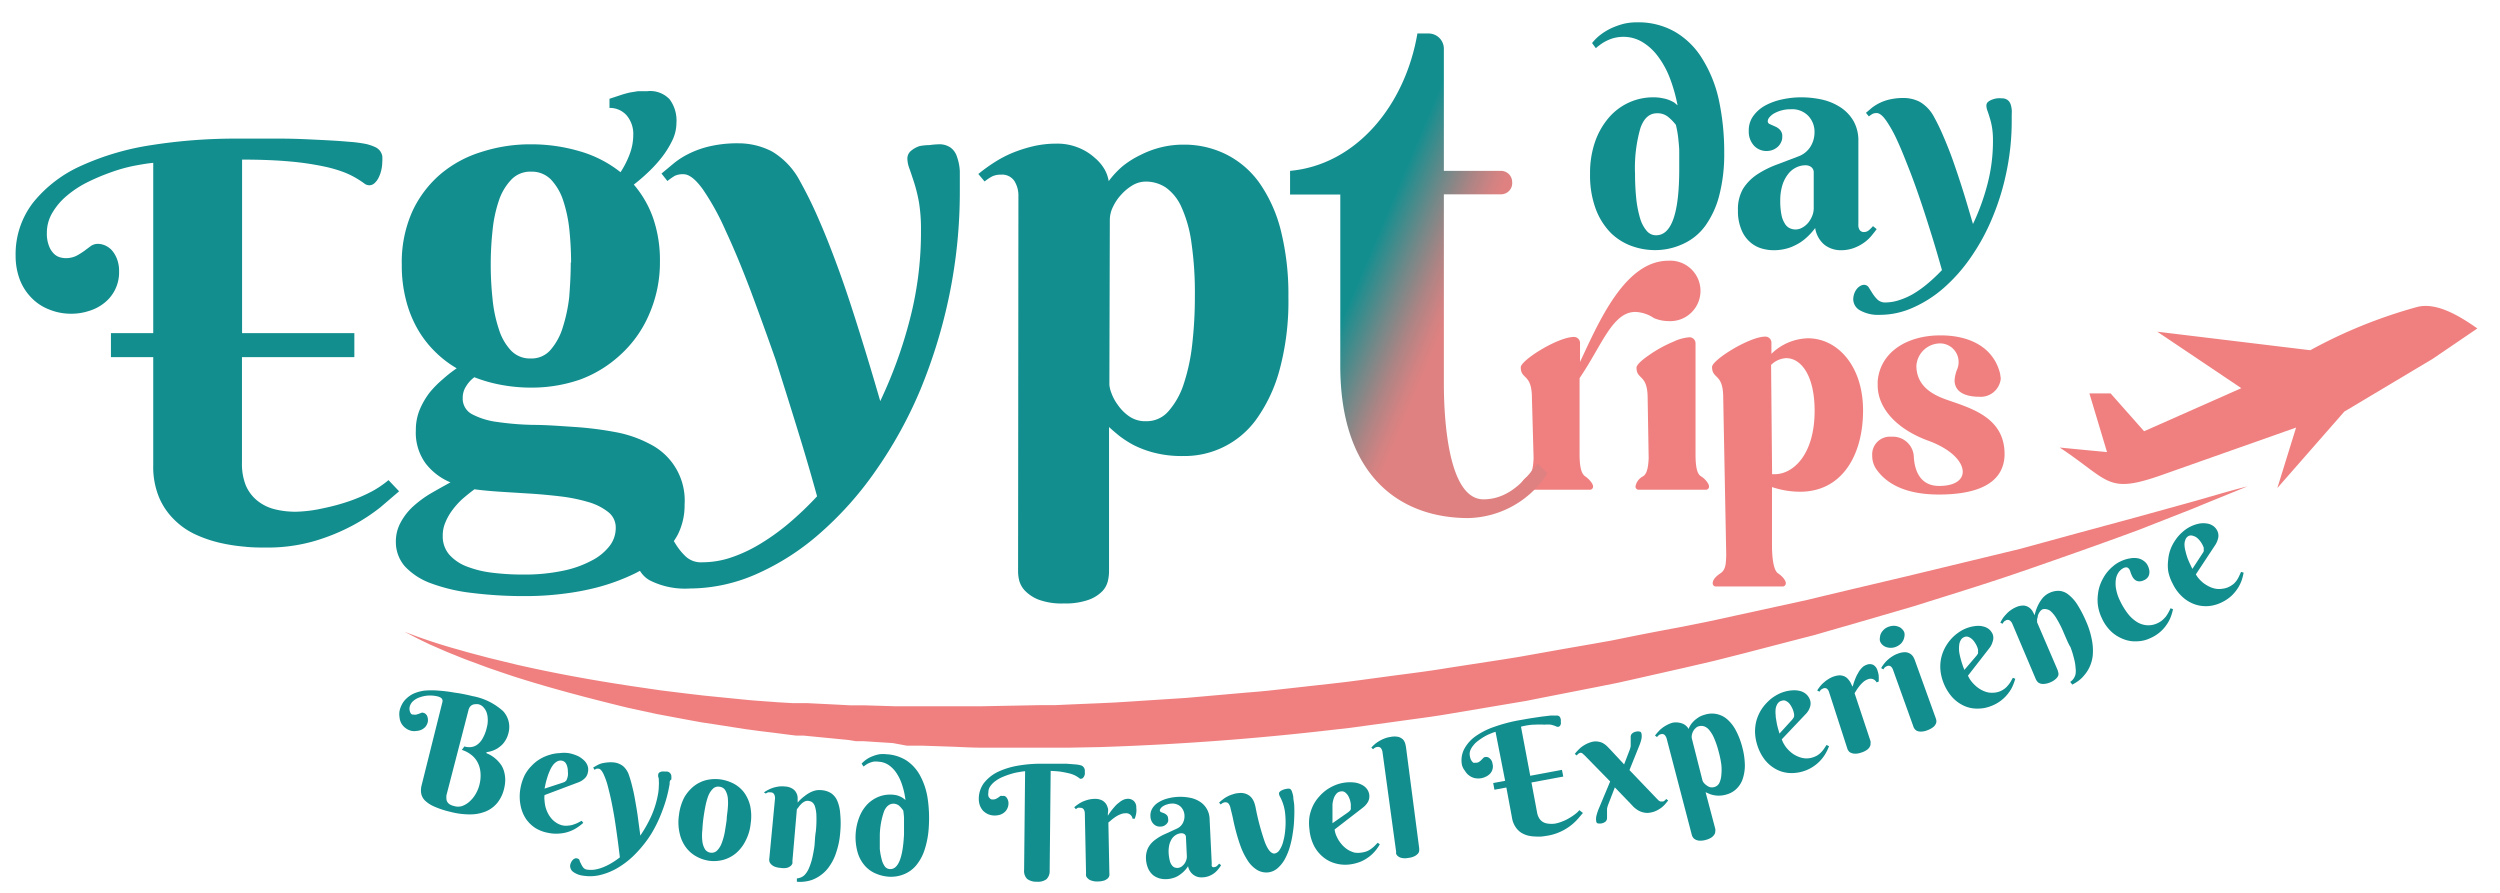 <svg id="Layer_1" data-name="Layer 1" xmlns="http://www.w3.org/2000/svg" xmlns:xlink="http://www.w3.org/1999/xlink" viewBox="0 0 224 80"><defs><style>.cls-1,.cls-3{fill:#f08080;}.cls-2{fill:#128e8f;}.cls-3{fill-rule:evenodd;}.cls-4{fill:url(#linear-gradient);}</style><linearGradient id="linear-gradient" x1="134.22" y1="27.07" x2="121.48" y2="21.7" gradientUnits="userSpaceOnUse"><stop offset="0.26" stop-color="#df8181"/><stop offset="0.33" stop-color="#d28282"/><stop offset="0.46" stop-color="#ae8484"/><stop offset="0.63" stop-color="#748888"/><stop offset="0.84" stop-color="#268d8e"/><stop offset="0.89" stop-color="#128e8f"/></linearGradient></defs><title>Artboard 1</title><path class="cls-1" d="M136.51,43.88a.28.28,0,0,1-.27-.3,1.28,1.28,0,0,1,.69-.91c.36-.24.45-.91.48-1.63l-.15-5.38c0-2.21-1-1.63-1-2.75,0-.63,3.32-2.72,4.77-2.72a.54.54,0,0,1,.54.54v1.7c1.67-3.54,4-9.07,7.92-9.07a2.71,2.71,0,1,1,0,5.41,3.37,3.37,0,0,1-1.3-.27,3.18,3.18,0,0,0-1.66-.55c-2.06,0-3,3-5,5.93v6.74c0,.84.06,1.75.49,2.05s.72.7.72.91a.28.28,0,0,1-.3.3Zm10.3,0a.28.28,0,0,1-.27-.3,1.28,1.28,0,0,1,.69-.91c.37-.24.46-.91.49-1.63l-.09-5.35c0-2.21-1-1.63-1-2.75,0-.24.45-.66,1.12-1.12a11.67,11.67,0,0,1,2.2-1.21,4,4,0,0,1,1.42-.39.54.54,0,0,1,.55.55l0,6v3.9c0,.84.06,1.75.48,2s.73.7.73.91a.28.28,0,0,1-.3.3Z"/><path class="cls-1" d="M153.76,52.55a.28.28,0,0,1-.3-.3c0-.24.18-.54.69-.88s.49-.93.52-1.66l-.27-14.08c0-2.21-1-1.63-1-2.75,0-.63,3.35-2.72,4.77-2.72a.54.54,0,0,1,.55.54v1A4.86,4.86,0,0,1,162,30.31c2.6,0,4.9,2.42,4.93,6.38v.09c0,4-1.88,7.28-5.65,7.28a7.94,7.94,0,0,1-2.51-.42l0,1.9,0,2.51,0,.79c0,.9.09,2.23.54,2.53s.7.67.7.88a.29.29,0,0,1-.31.3Zm8.83-15.74c0-3.26-1.27-4.72-2.54-4.72a2.05,2.05,0,0,0-1.36.61l.09,9.79H159C160.71,42.49,162.59,40.68,162.59,36.81Z"/><path class="cls-1" d="M168.09,42a2.12,2.12,0,0,1-.34-1.18,1.59,1.59,0,0,1,1.73-1.69,1.88,1.88,0,0,1,2,1.81c.06,1.09.48,2.6,2.27,2.6,1.42,0,2.11-.55,2.11-1.27,0-.88-1-2-3-2.75-2.81-1-4.62-2.87-4.62-5l0-.36c.21-2.57,2.57-4.11,5.62-4.11,2.9,0,4.83,1.27,5.35,3.44l.06.43a1.81,1.81,0,0,1-1.94,1.63c-.63,0-2.2-.12-2.2-1.48a3.12,3.12,0,0,1,.24-1,1.57,1.57,0,0,0,.12-.63,1.66,1.66,0,0,0-1.63-1.67,2.14,2.14,0,0,0-2.15,2c0,2,1.75,2.72,2.9,3.11,2.21.76,5,1.63,5,4.81v.09c-.09,2.78-2.9,3.53-5.89,3.53S169,43.34,168.09,42Z"/><path class="cls-2" d="M150.31,9.44A14.25,14.25,0,0,0,149.62,7a7.93,7.93,0,0,0-1.06-1.94,4.85,4.85,0,0,0-1.4-1.29,3.26,3.26,0,0,0-1.69-.47,3.52,3.52,0,0,0-.95.13,3.81,3.81,0,0,0-.73.31,3.45,3.45,0,0,0-.51.34,2.27,2.27,0,0,0-.29.24l-.34-.46a4.16,4.16,0,0,1,.76-.75,5.35,5.35,0,0,1,1-.6,6.73,6.73,0,0,1,1.12-.39A5.28,5.28,0,0,1,146.69,2a6.61,6.61,0,0,1,3.37.84,7,7,0,0,1,2.43,2.37A11.64,11.64,0,0,1,154,8.91a22.24,22.24,0,0,1,.49,4.81,14.67,14.67,0,0,1-.44,3.77,8.13,8.13,0,0,1-1.24,2.72,5,5,0,0,1-2,1.64,5.9,5.9,0,0,1-2.59.56,6.13,6.13,0,0,1-2-.36,5.18,5.18,0,0,1-1.87-1.16A6.12,6.12,0,0,1,143,18.78a8.6,8.6,0,0,1-.53-3.2,8.46,8.46,0,0,1,.46-2.91,6.64,6.64,0,0,1,1.24-2.15,5.22,5.22,0,0,1,4-1.8,3.77,3.77,0,0,1,.79.08,3,3,0,0,1,1.07.4Zm.15,5.71v-.58c0-.29,0-.62,0-1s-.05-.77-.09-1.2a9.6,9.6,0,0,0-.21-1.18,4.34,4.34,0,0,0-.7-.72,1.48,1.48,0,0,0-1-.32c-.67,0-1.17.44-1.48,1.33a12.9,12.9,0,0,0-.48,4.1,21.6,21.6,0,0,0,.11,2.23,9.75,9.75,0,0,0,.34,1.74,3.07,3.07,0,0,0,.59,1.13,1.08,1.08,0,0,0,.85.4Q150.46,21.08,150.46,15.15Z"/><path class="cls-2" d="M160.45,9.79a3,3,0,0,0-1.47.36,1.56,1.56,0,0,0-.43.35.58.58,0,0,0-.16.35.28.28,0,0,0,.21.28l.44.2a1.25,1.25,0,0,1,.45.31.8.8,0,0,1,.2.61,1,1,0,0,1-.11.5,1.21,1.21,0,0,1-.3.41,1.48,1.48,0,0,1-.44.27,1.55,1.55,0,0,1-.52.1,1.52,1.52,0,0,1-1.18-.5,1.86,1.86,0,0,1-.45-1.31,2.17,2.17,0,0,1,.42-1.35,3.26,3.26,0,0,1,1.08-.93,5.68,5.68,0,0,1,1.52-.54,8,8,0,0,1,1.68-.18,8.74,8.74,0,0,1,1.94.22,5.11,5.11,0,0,1,1.63.71,3.67,3.67,0,0,1,1.13,1.22,3.56,3.56,0,0,1,.42,1.79V20a2.35,2.35,0,0,0,0,.26.71.71,0,0,0,.07.26.4.4,0,0,0,.15.19.45.45,0,0,0,.3.08.65.65,0,0,0,.43-.17,3.05,3.05,0,0,0,.36-.36l.33.27c-.13.18-.29.38-.47.6a3.54,3.54,0,0,1-.66.61,3.92,3.92,0,0,1-.91.48,3.36,3.36,0,0,1-1.18.2,2.38,2.38,0,0,1-1.46-.49,2.41,2.41,0,0,1-.83-1.5,5.57,5.57,0,0,1-.86.93,4,4,0,0,1-.92.61,3.8,3.8,0,0,1-.94.34,4.33,4.33,0,0,1-1,.11,3.79,3.79,0,0,1-1.21-.2,2.7,2.7,0,0,1-1-.62A2.88,2.88,0,0,1,156,20.5a4.25,4.25,0,0,1-.28-1.65,3.67,3.67,0,0,1,.46-1.94,4.34,4.34,0,0,1,1.23-1.26,8.76,8.76,0,0,1,1.73-.88l2-.76a2.13,2.13,0,0,0,1.09-.89,2.41,2.41,0,0,0,.35-1.22,2.07,2.07,0,0,0-.57-1.53A2,2,0,0,0,160.45,9.79Zm2.06,5.68a.59.59,0,0,0-.21-.49.82.82,0,0,0-.53-.17,1.85,1.85,0,0,0-.86.21,2,2,0,0,0-.72.61,3.07,3.07,0,0,0-.5,1,4.74,4.74,0,0,0-.18,1.37,6.16,6.16,0,0,0,.11,1.25,2.19,2.19,0,0,0,.3.78,1,1,0,0,0,.43.41,1.2,1.2,0,0,0,.52.12,1.21,1.21,0,0,0,.64-.18,1.82,1.82,0,0,0,.52-.44,2.47,2.47,0,0,0,.35-.61,1.82,1.82,0,0,0,.13-.68Z"/><path class="cls-2" d="M180.25,10.76a22.19,22.19,0,0,1-.46,4.59,22.07,22.07,0,0,1-1.27,4.15,18.54,18.54,0,0,1-1.93,3.55,14.76,14.76,0,0,1-2.42,2.74,10.73,10.73,0,0,1-2.78,1.78,7.2,7.2,0,0,1-2.95.64,3.3,3.3,0,0,1-1.76-.39,1.15,1.15,0,0,1-.63-1,1.61,1.61,0,0,1,.08-.48,1.44,1.44,0,0,1,.21-.41,1.06,1.06,0,0,1,.31-.29.69.69,0,0,1,.39-.12.5.5,0,0,1,.41.25l.34.54a3.16,3.16,0,0,0,.44.54,1,1,0,0,0,.72.25,3.91,3.91,0,0,0,1.22-.21,6.21,6.21,0,0,0,1.28-.57,9.93,9.93,0,0,0,1.28-.92,15.66,15.66,0,0,0,1.27-1.2c-.25-.87-.52-1.83-.84-2.86s-.65-2.08-1-3.12-.71-2.06-1.08-3-.72-1.84-1.07-2.59a11.32,11.32,0,0,0-1-1.81c-.32-.46-.61-.69-.86-.69a.8.8,0,0,0-.38.08,3.13,3.13,0,0,0-.32.22l-.26-.32.54-.46a4,4,0,0,1,.68-.42,4,4,0,0,1,.91-.32,5.49,5.49,0,0,1,1.24-.13,3.14,3.14,0,0,1,1.48.36,3.39,3.39,0,0,1,1.24,1.32,18.46,18.46,0,0,1,.83,1.71c.29.67.59,1.41.88,2.23s.59,1.72.89,2.67.6,2,.9,3a20,20,0,0,0,1.3-3.58,15.25,15.25,0,0,0,.49-3.89,7.16,7.16,0,0,0-.09-1.22,6.38,6.38,0,0,0-.21-.86c-.07-.24-.14-.44-.2-.61a1.38,1.38,0,0,1-.09-.45.43.43,0,0,1,.15-.33,1.17,1.17,0,0,1,.38-.21,1.74,1.74,0,0,1,.45-.11,2,2,0,0,1,.38,0,.87.87,0,0,1,.54.15.84.84,0,0,1,.28.41,2.26,2.26,0,0,1,.1.64C180.25,10.17,180.25,10.45,180.25,10.76Z"/><path class="cls-2" d="M36,23.74A11.17,11.17,0,0,1,36.92,19a9.82,9.82,0,0,1,2.54-3.39,10.42,10.42,0,0,1,3.69-2,14.21,14.21,0,0,1,4.4-.68,15.3,15.3,0,0,1,4.38.62,10.56,10.56,0,0,1,3.67,1.88,8.22,8.22,0,0,0,.82-1.62,4.87,4.87,0,0,0,.32-1.7,2.57,2.57,0,0,0-.6-1.78,2,2,0,0,0-1.53-.66V8.85l1-.33c.3-.1.57-.17.82-.23l.74-.12c.25,0,.53,0,.83,0A2.39,2.39,0,0,1,60,8.9,3.18,3.18,0,0,1,60.61,11a3.65,3.65,0,0,1-.37,1.58,8.46,8.46,0,0,1-.93,1.5,12,12,0,0,1-1.23,1.35,16.83,16.83,0,0,1-1.29,1.11,9.37,9.37,0,0,1,1.73,3,11.56,11.56,0,0,1,.61,3.87,11.6,11.6,0,0,1-1,4.83,10.39,10.39,0,0,1-2.53,3.54A10.82,10.82,0,0,1,52,34a13.25,13.25,0,0,1-4.41.73,14.51,14.51,0,0,1-2.65-.24,13,13,0,0,1-2.44-.69,2.81,2.81,0,0,0-.73.8,1.86,1.86,0,0,0-.31,1.06,1.57,1.57,0,0,0,.85,1.46,6.64,6.64,0,0,0,2.26.69,26,26,0,0,0,3.18.26c1.19,0,2.4.1,3.65.18a30.59,30.59,0,0,1,3.65.45,10.72,10.72,0,0,1,3.19,1.09,5.66,5.66,0,0,1,3.1,5.42,5.84,5.84,0,0,1-.63,2.73A7.27,7.27,0,0,1,59,50a10.52,10.52,0,0,1-2.49,1.56,18.38,18.38,0,0,1-3,1.07,23.24,23.24,0,0,1-3.21.59,26.34,26.34,0,0,1-3.12.19,37.53,37.53,0,0,1-4.87-.28,15.6,15.6,0,0,1-3.68-.86,6,6,0,0,1-2.34-1.51,3.3,3.3,0,0,1-.82-2.23,3.51,3.51,0,0,1,.43-1.72A5.4,5.4,0,0,1,37,45.39a10,10,0,0,1,1.58-1.17c.59-.34,1.18-.67,1.78-1a5.46,5.46,0,0,1-2.21-1.68,4.67,4.67,0,0,1-.89-3,4.75,4.75,0,0,1,.34-1.82,6.94,6.94,0,0,1,.89-1.54A9,9,0,0,1,39.65,34a12.29,12.29,0,0,1,1.27-1,9.64,9.64,0,0,1-2-1.55,9.37,9.37,0,0,1-1.56-2.07,10.28,10.28,0,0,1-1-2.57A12.21,12.21,0,0,1,36,23.74ZM55.17,47.29a1.74,1.74,0,0,0-.66-1.4A5.15,5.15,0,0,0,52.77,45a15.13,15.13,0,0,0-2.44-.51c-.92-.11-1.84-.2-2.78-.26l-2.73-.17c-.89-.06-1.66-.13-2.31-.22q-.55.41-1.08.87a6.88,6.88,0,0,0-.9,1,4.93,4.93,0,0,0-.62,1.09A2.93,2.93,0,0,0,39.67,48a2.5,2.5,0,0,0,.58,1.69,4,4,0,0,0,1.58,1.07,9.31,9.31,0,0,0,2.31.56,22.32,22.32,0,0,0,2.77.16,16.59,16.59,0,0,0,3.48-.33,9.39,9.39,0,0,0,2.6-.91,4.75,4.75,0,0,0,1.62-1.31A2.61,2.61,0,0,0,55.17,47.29Zm-4-23.76a29.21,29.21,0,0,0-.16-3,12.36,12.36,0,0,0-.56-2.6,5,5,0,0,0-1.09-1.85,2.41,2.41,0,0,0-1.78-.7,2.34,2.34,0,0,0-1.78.73A5,5,0,0,0,44.69,18a12,12,0,0,0-.56,2.68,27.88,27.88,0,0,0-.16,3,28.35,28.35,0,0,0,.16,3.08,12.23,12.23,0,0,0,.56,2.71,4.93,4.93,0,0,0,1.08,1.92,2.34,2.34,0,0,0,1.78.73,2.25,2.25,0,0,0,1.78-.77,5.53,5.53,0,0,0,1.09-2A14.27,14.27,0,0,0,51,26.64C51.08,25.61,51.14,24.57,51.14,23.53Z"/><path class="cls-2" d="M86,17.05a45.87,45.87,0,0,1-.94,9.39,47.21,47.21,0,0,1-2.6,8.49,38.68,38.68,0,0,1-4,7.25,30.58,30.58,0,0,1-5,5.61,22.09,22.09,0,0,1-5.67,3.64,14.93,14.93,0,0,1-6,1.3A7,7,0,0,1,58.22,52,2.39,2.39,0,0,1,57,49.84a3,3,0,0,1,.16-1,3.37,3.37,0,0,1,.42-.85,2.24,2.24,0,0,1,.64-.59,1.52,1.52,0,0,1,.8-.23,1,1,0,0,1,.83.51c.22.33.46.7.71,1.1a5.49,5.49,0,0,0,.9,1.1,2,2,0,0,0,1.46.5A8,8,0,0,0,65.36,50,12.85,12.85,0,0,0,68,48.8a20,20,0,0,0,2.63-1.87,29.49,29.49,0,0,0,2.58-2.46q-.73-2.67-1.71-5.85t-2-6.38Q68.36,29,67.24,26c-.76-2-1.49-3.76-2.21-5.3A22.62,22.62,0,0,0,63,17c-.66-.93-1.25-1.39-1.76-1.39a1.71,1.71,0,0,0-.79.15,6.34,6.34,0,0,0-.65.46l-.53-.67,1.12-.93a7.09,7.09,0,0,1,1.38-.87,8.42,8.42,0,0,1,1.86-.65,10.91,10.91,0,0,1,2.54-.26,6.51,6.51,0,0,1,3,.73,6.73,6.73,0,0,1,2.53,2.7,37.23,37.23,0,0,1,1.71,3.5c.6,1.37,1.19,2.89,1.8,4.57s1.2,3.5,1.81,5.45,1.23,4,1.85,6.15a40.7,40.7,0,0,0,2.65-7.31,31.05,31.05,0,0,0,1-8,14.82,14.82,0,0,0-.18-2.5,13.78,13.78,0,0,0-.43-1.76c-.16-.49-.3-.91-.42-1.25a2.65,2.65,0,0,1-.19-.92.9.9,0,0,1,.32-.68,2.3,2.3,0,0,1,.77-.43A5,5,0,0,1,83.3,13a6.38,6.38,0,0,1,.78-.07,1.76,1.76,0,0,1,1.1.3,1.63,1.63,0,0,1,.57.83A4.51,4.51,0,0,1,86,15.33C86,15.84,86,16.42,86,17.05Z"/><path class="cls-2" d="M91.25,17.56a2.44,2.44,0,0,0-.36-1.34,1.32,1.32,0,0,0-1.21-.57,1.79,1.79,0,0,0-.77.15,4.34,4.34,0,0,0-.69.46l-.56-.67a14.28,14.28,0,0,1,1.37-1,10.53,10.53,0,0,1,1.63-.87,12.68,12.68,0,0,1,1.89-.61,9.12,9.12,0,0,1,2.12-.24,5,5,0,0,1,2,.38,4.85,4.85,0,0,1,1.42.89A3.9,3.9,0,0,1,99,15.23a3.23,3.23,0,0,1,.34,1,8,8,0,0,1,1.26-1.35,8.18,8.18,0,0,1,1.6-1,8.51,8.51,0,0,1,1.83-.68,8.24,8.24,0,0,1,2-.24,8.42,8.42,0,0,1,3.85.88,8.13,8.13,0,0,1,3,2.6,12.88,12.88,0,0,1,1.9,4.28,23.6,23.6,0,0,1,.66,5.89,23.43,23.43,0,0,1-.81,6.6,13.7,13.7,0,0,1-2.12,4.44A7.93,7.93,0,0,1,106,40.86a9.81,9.81,0,0,1-2.56-.29,8.89,8.89,0,0,1-1.9-.71,9,9,0,0,1-1.33-.87c-.35-.29-.63-.53-.84-.73v13a4,4,0,0,1-.11.82,2,2,0,0,1-.52.92,3.27,3.27,0,0,1-1.22.75,6.29,6.29,0,0,1-2.22.32,6,6,0,0,1-2.21-.33,3.45,3.45,0,0,1-1.24-.8,2.12,2.12,0,0,1-.53-.93,3.52,3.52,0,0,1-.1-.75ZM99.4,34.47a2.75,2.75,0,0,0,.18.74,4.19,4.19,0,0,0,.59,1.09,4,4,0,0,0,1,1,2.51,2.51,0,0,0,1.52.44,2.57,2.57,0,0,0,2-.89,6.9,6.9,0,0,0,1.36-2.41,17.3,17.3,0,0,0,.77-3.56,37,37,0,0,0,.24-4.34,31.17,31.17,0,0,0-.31-4.81,11.41,11.41,0,0,0-.89-3.17,4.3,4.3,0,0,0-1.39-1.75,3.22,3.22,0,0,0-1.82-.54,2.36,2.36,0,0,0-1.17.33,4.38,4.38,0,0,0-1,.82,4.29,4.29,0,0,0-.75,1.1,2.65,2.65,0,0,0-.29,1.17Z"/><path class="cls-3" d="M207,31.38a44.35,44.35,0,0,1,9.63-3.89c1.67-.39,3.63.73,5.34,1.94l-4,2.72-7.92,4.73-6,6.85,1.68-5.42L193.7,42.56c-4.95,1.74-4.62.54-9.15-2.46l4.24.41-1.58-5.26,1.9,0,3,3.39,8.71-3.86-7.53-5.06Z"/><path class="cls-1" d="M36.23,56.6a49.56,49.56,0,0,0,5,1.65c.84.25,1.69.46,2.54.69l2.55.62c3.41.78,6.86,1.4,10.31,1.92l2.6.38,2.6.32,1.3.15,1.3.13,2.61.26c.87.08,1.74.13,2.61.2L71,63l.66,0,.32,0,.33,0,2.61.13,1.31.07.65,0,.66,0,2.61.08,1.31,0,.65,0h.66c1.74,0,3.49,0,5.23,0l5.24-.1c.43,0,.87,0,1.3,0l1.31-.06,2.62-.11,1.3-.06,1.31-.08,2.61-.17,2.62-.17,2.6-.23,2.61-.23c.87-.07,1.74-.14,2.61-.24l5.21-.58,1.3-.15,1.3-.17,2.59-.35c1.73-.23,3.47-.44,5.19-.73l5.19-.8,1.29-.21,1.29-.23,2.58-.46,2.59-.45,1.29-.23c.43-.07.86-.16,1.29-.25,1.71-.35,3.43-.68,5.15-1l2.57-.51,2.57-.56,5.13-1.12,1.28-.28,1.28-.31,2.56-.61,5.12-1.21L181,49.18l5.08-1.39,5.09-1.38L196.28,45c1.7-.47,3.39-1,5.09-1.42-1.63.67-3.26,1.32-4.9,2l-4.92,1.93c-3.3,1.22-6.63,2.39-10,3.56s-6.71,2.19-10.08,3.25l-5.08,1.48-2.54.73-1.27.37-1.29.33-5.12,1.33-2.57.65-2.58.6-5.17,1.17c-.43.09-.86.2-1.3.28l-1.3.26-2.6.51-2.6.51-1.3.26-1.31.22-5.23.88c-1.74.31-3.5.52-5.25.77l-2.63.36-1.32.18-1.32.15q-10.55,1.24-21.18,1.58l-2.66.05-1.33,0c-.44,0-.88,0-1.32,0l-5.32,0c-.89,0-1.77-.06-2.66-.09l-2.65-.09-.67,0-.66,0L80,66.58l-2.65-.17-.66,0L76,66.3l-1.33-.13L72,65.91l-.33,0-.33,0-.66-.08-1.32-.17-1.32-.16-1.32-.18-2.62-.41-1.32-.2-1.3-.24-2.62-.49-2.59-.56C52.83,62.58,49.4,61.69,46,60.6l-1.25-.42c-.42-.15-.84-.28-1.26-.44l-1.24-.46c-.42-.15-.83-.31-1.24-.48s-.82-.32-1.22-.5l-1.22-.53C37.8,57.41,37,57,36.23,56.6Z"/><path class="cls-2" d="M1.4,22.94A7.55,7.55,0,0,1,3,18.11a11.61,11.61,0,0,1,4.28-3.26A23.82,23.82,0,0,1,13.58,13a48.5,48.5,0,0,1,7.74-.58c1.31,0,2.59,0,3.83,0s2.38.06,3.41.11,1.91.1,2.66.17a12.09,12.09,0,0,1,1.62.21,4.63,4.63,0,0,1,.78.27,1.18,1.18,0,0,1,.43.34,1.15,1.15,0,0,1,.2.45,3.42,3.42,0,0,1,0,.59,3.2,3.2,0,0,1-.08.65,2.77,2.77,0,0,1-.22.65,1.61,1.61,0,0,1-.36.52.69.69,0,0,1-.53.22.72.72,0,0,1-.43-.17c-.15-.11-.37-.26-.65-.43a7.58,7.58,0,0,0-1.14-.56A12.12,12.12,0,0,0,29,14.91a25.8,25.8,0,0,0-3-.44c-1.19-.11-2.63-.17-4.31-.17V29.85H31.75V32H21.68v9.48a5.16,5.16,0,0,0,.34,2,3.52,3.52,0,0,0,1,1.35,4,4,0,0,0,1.52.78,7.57,7.57,0,0,0,2,.24A12.27,12.27,0,0,0,29,45.53a18.19,18.19,0,0,0,2.34-.64,14.45,14.45,0,0,0,2-.87,9,9,0,0,0,1.47-1l.95,1L34.1,45.44a16.66,16.66,0,0,1-2.48,1.63,18.15,18.15,0,0,1-3.42,1.4,15.13,15.13,0,0,1-4.43.59c-.55,0-1.18,0-1.88-.08a15.47,15.47,0,0,1-2.17-.34,11.21,11.21,0,0,1-2.2-.75,6.55,6.55,0,0,1-1.91-1.33,6.09,6.09,0,0,1-1.36-2,7.16,7.16,0,0,1-.52-2.88V32H9.94V29.85h3.79V14.59c-.52.05-1.12.15-1.79.28a14.3,14.3,0,0,0-2.06.59,18.62,18.62,0,0,0-2.07.88A9.08,9.08,0,0,0,6,17.53a5.81,5.81,0,0,0-1.3,1.52,3.47,3.47,0,0,0-.5,1.8,3,3,0,0,0,.21,1.24,1.89,1.89,0,0,0,.47.69,1.28,1.28,0,0,0,.55.29,2.13,2.13,0,0,0,.4.06,2.21,2.21,0,0,0,1-.2,6.67,6.67,0,0,0,.71-.44l.59-.44a1.1,1.1,0,0,1,.64-.2,1.61,1.61,0,0,1,.62.13,1.86,1.86,0,0,1,.61.42,2.59,2.59,0,0,1,.47.77,3,3,0,0,1,.2,1.15A3.48,3.48,0,0,1,9.3,27.18a4.06,4.06,0,0,1-1.36.69,5,5,0,0,1-1.52.24,5.2,5.2,0,0,1-2.09-.41,4.4,4.4,0,0,1-1.59-1.1,4.73,4.73,0,0,1-1-1.64A6,6,0,0,1,1.4,22.94Z"/><path class="cls-4" d="M120.09,32.79V17.43h-4.5V15.31C121.53,14.76,125.9,9.44,127,3h1a1.37,1.37,0,0,1,1.37,1.36V15.31h5.12a1,1,0,0,1,1,1,1,1,0,0,1-1,1.1h-5.12V34.36c0,2.66.27,10.38,3.55,10.38,2.66,0,4.16-2.39,4.85-3.21l.88.89a8.64,8.64,0,0,1-7.16,4C125.21,46.38,120.09,42.42,120.09,32.79Z"/><path class="cls-2" d="M42.33,62.37a5.58,5.58,0,0,1,2.74,1.34,2.08,2.08,0,0,1,.48,2,2.26,2.26,0,0,1-.2.52,2.67,2.67,0,0,1-.28.41,2.15,2.15,0,0,1-.32.29,2,2,0,0,1-.33.21,2.35,2.35,0,0,1-.83.25l0,.1a2.83,2.83,0,0,1,1,.67,3,3,0,0,1,.34.42,2.2,2.2,0,0,1,.24.56,3,3,0,0,1,.1.7,3.36,3.36,0,0,1-.11.85,3.14,3.14,0,0,1-.58,1.22,2.64,2.64,0,0,1-1,.77,3.66,3.66,0,0,1-1.42.29,6.8,6.8,0,0,1-1.81-.23,8,8,0,0,1-1.48-.49,2.71,2.71,0,0,1-.83-.56,1.22,1.22,0,0,1-.31-.65,1.87,1.87,0,0,1,.06-.73l1.85-7.41c.06-.25-.08-.41-.42-.5a2.87,2.87,0,0,0-.78-.08,2.7,2.7,0,0,0-.77.14,1.68,1.68,0,0,0-.62.33,1,1,0,0,0-.34.53.77.77,0,0,0,0,.36.69.69,0,0,0,.09.23.28.28,0,0,0,.13.11l.1,0a.62.62,0,0,0,.3,0l.22-.07.2-.08a.25.25,0,0,1,.19,0,.44.44,0,0,1,.17.08.56.56,0,0,1,.14.16.75.75,0,0,1,.08.24,1,1,0,0,1,0,.34,1.07,1.07,0,0,1-.22.44,1.14,1.14,0,0,1-.36.26,1.18,1.18,0,0,1-.42.1,1.27,1.27,0,0,1-.44,0,1.38,1.38,0,0,1-.56-.26,1.34,1.34,0,0,1-.37-.42,1.31,1.31,0,0,1-.16-.53,1.65,1.65,0,0,1,0-.58,2.23,2.23,0,0,1,.45-.94,2.55,2.55,0,0,1,.78-.6,3.67,3.67,0,0,1,1-.28,7.46,7.46,0,0,1,1.27,0,13,13,0,0,1,1.43.18C41.28,62.13,41.8,62.24,42.33,62.37ZM40,71.26a1.57,1.57,0,0,0,0,.3.5.5,0,0,0,.07.27.64.64,0,0,0,.21.23,1.27,1.27,0,0,0,.4.16,1.22,1.22,0,0,0,.73,0,2,2,0,0,0,.68-.42,2.7,2.7,0,0,0,.53-.66,3.07,3.07,0,0,0,.33-.8,3.23,3.23,0,0,0,.1-1.13,2.41,2.41,0,0,0-.26-.91,2.1,2.1,0,0,0-.58-.68,2.62,2.62,0,0,0-.83-.43l.23-.31a1.44,1.44,0,0,0,.58.06,1.16,1.16,0,0,0,.56-.21,1.72,1.72,0,0,0,.49-.56,3.51,3.51,0,0,0,.38-1,2.32,2.32,0,0,0,.08-.77,1.85,1.85,0,0,0-.12-.62,1.48,1.48,0,0,0-.3-.45.88.88,0,0,0-.42-.23,1,1,0,0,0-.29,0,.51.51,0,0,0-.25.06.56.56,0,0,0-.21.17.86.86,0,0,0-.14.32Z"/><path class="cls-2" d="M48.79,71.24a1.85,1.85,0,0,0,0,.48,3.78,3.78,0,0,0,.08.56,3.19,3.19,0,0,0,.21.56,2.41,2.41,0,0,0,.33.5,2,2,0,0,0,.47.4,1.67,1.67,0,0,0,.6.23,1.48,1.48,0,0,0,.46,0,1.42,1.42,0,0,0,.41-.08,3.12,3.12,0,0,0,.39-.15l.38-.2.14.19a4.89,4.89,0,0,1-.5.39,3.18,3.18,0,0,1-.69.36,3.25,3.25,0,0,1-.88.2,3.42,3.42,0,0,1-1.09-.06A3.3,3.3,0,0,1,48,74.21a3,3,0,0,1-.88-.85,3.27,3.27,0,0,1-.48-1.21,4.13,4.13,0,0,1,0-1.56A4.54,4.54,0,0,1,47,69.48a3.39,3.39,0,0,1,.62-.85A3.45,3.45,0,0,1,48.4,68a3.79,3.79,0,0,1,.86-.37,3.38,3.38,0,0,1,.88-.15,3,3,0,0,1,.81,0,3.56,3.56,0,0,1,.87.28,2.34,2.34,0,0,1,.56.42,1.2,1.2,0,0,1,.29.51,1.06,1.06,0,0,1,0,.53.94.94,0,0,1-.3.54,1.61,1.61,0,0,1-.58.35Zm1.65-1.12.17-.07.12-.11a.54.54,0,0,0,.08-.17,1.2,1.2,0,0,0,.07-.26,1.48,1.48,0,0,0,0-.38,1.42,1.42,0,0,0-.05-.42,1,1,0,0,0-.16-.36.53.53,0,0,0-.31-.19.64.64,0,0,0-.45.07,1.19,1.19,0,0,0-.36.32,2.32,2.32,0,0,0-.28.49,4.58,4.58,0,0,0-.22.58c-.06.2-.12.39-.16.57s-.07.34-.1.47Z"/><path class="cls-2" d="M60,70.24a12.17,12.17,0,0,1-.65,2.39,12,12,0,0,1-1,2.09,10.56,10.56,0,0,1-1.34,1.71,7.63,7.63,0,0,1-1.53,1.25,5.72,5.72,0,0,1-1.62.7,3.88,3.88,0,0,1-1.62.08,1.88,1.88,0,0,1-.91-.36.66.66,0,0,1-.24-.6,1.06,1.06,0,0,1,.09-.25,1,1,0,0,1,.14-.2.59.59,0,0,1,.19-.13.34.34,0,0,1,.22,0,.27.27,0,0,1,.2.16c0,.1.08.21.13.32a1.5,1.5,0,0,0,.19.32.52.52,0,0,0,.36.2,2.43,2.43,0,0,0,.66,0,3.47,3.47,0,0,0,.73-.2,4.81,4.81,0,0,0,.76-.37,7.17,7.17,0,0,0,.78-.53c-.06-.48-.12-1-.2-1.59s-.16-1.16-.25-1.74-.2-1.16-.31-1.7-.23-1-.35-1.47a6.55,6.55,0,0,0-.37-1c-.14-.27-.27-.42-.4-.44a.46.46,0,0,0-.21,0l-.19.09-.11-.2.33-.19a2,2,0,0,1,.39-.17,3.35,3.35,0,0,1,.51-.09,2.79,2.79,0,0,1,.68,0,1.67,1.67,0,0,1,.75.31,1.8,1.8,0,0,1,.54.81,9.88,9.88,0,0,1,.29,1c.1.38.19.8.27,1.27s.17.95.24,1.49.15,1.09.22,1.67a11.36,11.36,0,0,0,1-1.78,8.57,8.57,0,0,0,.6-2,4.24,4.24,0,0,0,.06-.66,3.06,3.06,0,0,0,0-.47c0-.14,0-.25-.05-.34a.72.72,0,0,1,0-.25.23.23,0,0,1,.11-.16.53.53,0,0,1,.22-.08,1,1,0,0,1,.25,0h.2a.43.43,0,0,1,.27.13.46.46,0,0,1,.12.24,2,2,0,0,1,0,.35C60,69.92,60,70.07,60,70.24Z"/><path class="cls-2" d="M60.84,73a4.56,4.56,0,0,1,.47-1.55,3.59,3.59,0,0,1,.85-1,3,3,0,0,1,1.11-.55,3.5,3.5,0,0,1,1.25-.07,3.67,3.67,0,0,1,1.19.37,2.83,2.83,0,0,1,.94.78,3.33,3.33,0,0,1,.56,1.2,4.46,4.46,0,0,1,.05,1.61,4.26,4.26,0,0,1-.47,1.57,3.5,3.5,0,0,1-.85,1.09,3.1,3.1,0,0,1-1.12.59,3.28,3.28,0,0,1-1.25.09,3.35,3.35,0,0,1-1.19-.4,2.9,2.9,0,0,1-.93-.82,3.3,3.3,0,0,1-.55-1.23A4.36,4.36,0,0,1,60.84,73Zm4.27.49c0-.37.08-.73.1-1.08a4.66,4.66,0,0,0,0-.93,1.7,1.7,0,0,0-.23-.68.69.69,0,0,0-.52-.31.67.67,0,0,0-.58.18,1.81,1.81,0,0,0-.41.62,6,6,0,0,0-.26.92c-.07.35-.13.71-.18,1.07s-.08.74-.1,1.09a4.39,4.39,0,0,0,0,1,1.8,1.8,0,0,0,.23.71.7.7,0,0,0,.51.32.68.68,0,0,0,.58-.19,1.81,1.81,0,0,0,.41-.65,5.62,5.62,0,0,0,.28-1C65,74.19,65.06,73.83,65.11,73.46Z"/><path class="cls-2" d="M73.1,74.49a10.54,10.54,0,0,0,.05-1.41,3,3,0,0,0-.13-.82.8.8,0,0,0-.26-.39.76.76,0,0,0-.32-.11.59.59,0,0,0-.37.07,1.06,1.06,0,0,0-.29.22,1.69,1.69,0,0,0-.22.26l-.16.2L71,77.15a1,1,0,0,1,0,.21.51.51,0,0,1-.16.23.83.83,0,0,1-.34.17,1.52,1.52,0,0,1-.58,0,1.59,1.59,0,0,1-.58-.14.93.93,0,0,1-.3-.24.46.46,0,0,1-.11-.25.52.52,0,0,1,0-.21l.51-5.36a.72.72,0,0,0-.06-.36A.35.35,0,0,0,69,71a.44.44,0,0,0-.2,0l-.19.1L68.45,71a2.73,2.73,0,0,1,.38-.23,3,3,0,0,1,.45-.19,3.82,3.82,0,0,1,.51-.11,2.61,2.61,0,0,1,.56,0,1.37,1.37,0,0,1,.69.22.94.94,0,0,1,.33.39,1,1,0,0,1,.1.45c0,.15,0,.28,0,.38a3.68,3.68,0,0,1,.65-.6,2,2,0,0,1,.32-.22,2,2,0,0,1,.36-.18,1.91,1.91,0,0,1,.41-.11,2,2,0,0,1,.42,0,1.89,1.89,0,0,1,.82.26,1.57,1.57,0,0,1,.56.67,3.42,3.42,0,0,1,.27,1.16,8.63,8.63,0,0,1,0,1.74,7.13,7.13,0,0,1-.35,1.73,4.47,4.47,0,0,1-.59,1.22,3.14,3.14,0,0,1-.74.79,3.37,3.37,0,0,1-.79.45A3.18,3.18,0,0,1,72,79a2.5,2.5,0,0,1-.6,0l0-.29a1.56,1.56,0,0,0,.4-.11,1,1,0,0,0,.36-.28,2,2,0,0,0,.3-.48,6.43,6.43,0,0,0,.27-.76c.08-.31.15-.67.22-1.09S73,75.05,73.1,74.49Z"/><path class="cls-2" d="M81.13,71.68a6.7,6.7,0,0,0-.29-1.32,4.24,4.24,0,0,0-.5-1.07,2.65,2.65,0,0,0-.71-.74,1.79,1.79,0,0,0-.9-.3,1.62,1.62,0,0,0-.5,0,2.79,2.79,0,0,0-.41.14,1.72,1.72,0,0,0-.28.17l-.17.12-.17-.26a2.8,2.8,0,0,1,.44-.38,2.51,2.51,0,0,1,.54-.28,3.17,3.17,0,0,1,.62-.18,2.67,2.67,0,0,1,.63,0,3.71,3.71,0,0,1,1.79.56,3.79,3.79,0,0,1,1.22,1.35,6.2,6.2,0,0,1,.67,2,12.08,12.08,0,0,1,.11,2.6,8,8,0,0,1-.36,2,4.23,4.23,0,0,1-.75,1.42,2.75,2.75,0,0,1-1.11.82,3.06,3.06,0,0,1-1.4.22,3.55,3.55,0,0,1-1.08-.26,2.7,2.7,0,0,1-1-.69,3.14,3.14,0,0,1-.66-1.17,5,5,0,0,1,.16-3.28,3.45,3.45,0,0,1,.73-1.12,3,3,0,0,1,1-.65,2.82,2.82,0,0,1,1.61-.12,2,2,0,0,1,.32.12,1.57,1.57,0,0,1,.23.13ZM81,74.75l0-.31c0-.15,0-.33,0-.53s0-.42,0-.65a6,6,0,0,0-.07-.64,2.8,2.8,0,0,0-.35-.41.81.81,0,0,0-.52-.2q-.54,0-.84.66a6.92,6.92,0,0,0-.39,2.18c0,.44,0,.84,0,1.21A5.7,5.7,0,0,0,79,77a1.76,1.76,0,0,0,.28.63.6.6,0,0,0,.44.24C80.47,77.92,80.9,76.88,81,74.75Z"/><path class="cls-2" d="M92.9,79a1.33,1.33,0,0,1-.87-.25,1,1,0,0,1-.27-.79l.09-8.86a5.2,5.2,0,0,0-.55.08,4.68,4.68,0,0,0-.7.16,7.09,7.09,0,0,0-.73.26,3.12,3.12,0,0,0-.65.36,1.87,1.87,0,0,0-.47.46.91.91,0,0,0-.19.57,1,1,0,0,0,0,.35.54.54,0,0,0,.14.2.29.29,0,0,0,.16.09l.11,0a.62.62,0,0,0,.29-.06l.2-.12.17-.13a.41.41,0,0,1,.19,0,.45.45,0,0,1,.18,0,.38.38,0,0,1,.17.12.67.67,0,0,1,.13.22.81.81,0,0,1,.06.33,1,1,0,0,1-.12.48.93.93,0,0,1-.28.34,1.11,1.11,0,0,1-.39.2,1.72,1.72,0,0,1-.44.06,1.46,1.46,0,0,1-.6-.12,1.52,1.52,0,0,1-.46-.32,1.64,1.64,0,0,1-.28-.48,1.81,1.81,0,0,1-.09-.58,2.36,2.36,0,0,1,.46-1.41,3.57,3.57,0,0,1,1.25-1,7,7,0,0,1,1.82-.56,12.23,12.23,0,0,1,2.23-.17l1.1,0,1,0,.77.06a2.5,2.5,0,0,1,.46.07.61.61,0,0,1,.23.1.79.79,0,0,1,.12.15.64.64,0,0,1,.06.18c0,.06,0,.13,0,.19a.67.67,0,0,1,0,.18.6.6,0,0,1-.06.19.42.42,0,0,1-.11.15.18.18,0,0,1-.15.07.21.21,0,0,1-.12,0,.55.55,0,0,0-.16-.12,2,2,0,0,0-.28-.17,2.37,2.37,0,0,0-.46-.17c-.2-.05-.43-.1-.72-.15s-.62-.07-1-.09L94.05,78a1,1,0,0,1-.29.78A1.26,1.26,0,0,1,92.9,79Z"/><path class="cls-2" d="M99.27,73.08a5.27,5.27,0,0,1,.55-.74,3.45,3.45,0,0,1,.26-.28l.3-.24a2,2,0,0,1,.32-.18,1.28,1.28,0,0,1,.34-.07.76.76,0,0,1,.56.21.77.77,0,0,1,.21.59,1.75,1.75,0,0,1,0,.46,2.47,2.47,0,0,1-.14.53h-.19a.58.58,0,0,0-.65-.49,1.07,1.07,0,0,0-.43.09,2.14,2.14,0,0,0-.4.2,3.52,3.52,0,0,0-.37.27l-.32.27.09,4.53a.94.94,0,0,1,0,.22.57.57,0,0,1-.13.24,1,1,0,0,1-.32.2,2,2,0,0,1-.58.09,1.52,1.52,0,0,1-.58-.08.74.74,0,0,1-.33-.2.45.45,0,0,1-.15-.24.88.88,0,0,1,0-.2l-.11-5.39a.68.68,0,0,0-.1-.35.35.35,0,0,0-.32-.14.39.39,0,0,0-.2,0,.94.94,0,0,0-.18.12l-.15-.17a3.55,3.55,0,0,1,.35-.27,2.86,2.86,0,0,1,.42-.24,3.67,3.67,0,0,1,.5-.17,2.43,2.43,0,0,1,.55-.07,1.4,1.4,0,0,1,.52.07.92.92,0,0,1,.35.2,1,1,0,0,1,.22.28,2.19,2.19,0,0,1,.12.33,1.12,1.12,0,0,1,0,.31C99.26,72.93,99.26,73,99.27,73.08Z"/><path class="cls-2" d="M105,72a1.5,1.5,0,0,0-.44.08,1.34,1.34,0,0,0-.34.15.72.72,0,0,0-.22.2.37.37,0,0,0-.08.2.19.19,0,0,0,.12.14l.24.09a.82.82,0,0,1,.25.16.43.43,0,0,1,.13.32.59.59,0,0,1,0,.27.57.57,0,0,1-.15.23.79.79,0,0,1-.23.16.67.67,0,0,1-.28.06.78.78,0,0,1-.64-.23,1,1,0,0,1-.28-.69,1.21,1.21,0,0,1,.19-.74,1.68,1.68,0,0,1,.56-.53,3,3,0,0,1,.8-.33,4.42,4.42,0,0,1,1.94-.07,2.49,2.49,0,0,1,.89.33,1.88,1.88,0,0,1,.92,1.58l.19,3.94s0,.08,0,.14a.28.28,0,0,0,0,.13.22.22,0,0,0,.09.1.25.25,0,0,0,.16,0,.38.38,0,0,0,.23-.11,1.12,1.12,0,0,0,.18-.2l.18.14c-.06.1-.14.21-.23.33a2.23,2.23,0,0,1-.34.35,2,2,0,0,1-.48.28,1.72,1.72,0,0,1-.63.13,1.18,1.18,0,0,1-.79-.22,1.25,1.25,0,0,1-.49-.78,2.53,2.53,0,0,1-.43.52,3,3,0,0,1-.48.36,1.94,1.94,0,0,1-.5.2,2.09,2.09,0,0,1-.51.08,2,2,0,0,1-.65-.07,1.69,1.69,0,0,1-.58-.3,1.76,1.76,0,0,1-.42-.57,2.43,2.43,0,0,1-.2-.88,2,2,0,0,1,.2-1,2.14,2.14,0,0,1,.63-.71,4.33,4.33,0,0,1,.9-.52l1-.46a1.11,1.11,0,0,0,.57-.51,1.33,1.33,0,0,0,.15-.66,1.16,1.16,0,0,0-.34-.81A1.09,1.09,0,0,0,105,72Zm1.26,3a.32.32,0,0,0-.13-.26.45.45,0,0,0-.29-.08,1,1,0,0,0-.46.14,1.18,1.18,0,0,0-.37.34,1.86,1.86,0,0,0-.24.55,2.81,2.81,0,0,0-.06.74,3.54,3.54,0,0,0,.1.67,1,1,0,0,0,.18.41.59.59,0,0,0,.24.21.92.92,0,0,0,.28.05.8.8,0,0,0,.34-.11,1.33,1.33,0,0,0,.27-.26,1.2,1.2,0,0,0,.17-.34.9.9,0,0,0,.05-.36Z"/><path class="cls-2" d="M110.26,72.44a1,1,0,0,0-.17-.42.34.34,0,0,0-.33-.13.39.39,0,0,0-.2.06.68.68,0,0,0-.18.13l-.15-.16a2.46,2.46,0,0,1,.34-.29,2.11,2.11,0,0,1,.4-.26,2.39,2.39,0,0,1,.49-.2,1.92,1.92,0,0,1,.55-.11,1.3,1.3,0,0,1,.68.09,1.12,1.12,0,0,1,.44.32,1.48,1.48,0,0,1,.25.44,2.82,2.82,0,0,1,.12.43,21.65,21.65,0,0,0,.84,3.14c.28.71.56,1,.85,1a.68.68,0,0,0,.45-.31,2.38,2.38,0,0,0,.33-.75,5.45,5.45,0,0,0,.19-1.1,7.16,7.16,0,0,0,0-1.31,4.21,4.21,0,0,0-.13-.77,4.38,4.38,0,0,0-.18-.52c-.06-.14-.12-.26-.17-.35a.72.72,0,0,1-.08-.25.21.21,0,0,1,.07-.18.53.53,0,0,1,.19-.13,1.33,1.33,0,0,1,.42-.13.62.62,0,0,1,.3,0,.37.37,0,0,1,.16.2,2.5,2.5,0,0,1,.14.53c0,.22.06.45.08.7a11.4,11.4,0,0,1,0,1.19,9.67,9.67,0,0,1-.12,1.3,8.8,8.8,0,0,1-.27,1.28,5.46,5.46,0,0,1-.46,1.12,3,3,0,0,1-.66.81,1.54,1.54,0,0,1-.87.36,1.6,1.6,0,0,1-1-.26,2.66,2.66,0,0,1-.79-.81,6.29,6.29,0,0,1-.59-1.16c-.16-.43-.3-.87-.42-1.31s-.22-.86-.3-1.26S110.32,72.7,110.26,72.44Z"/><path class="cls-2" d="M119.58,74.32a2.4,2.4,0,0,0,.12.48,3.89,3.89,0,0,0,.25.5,3.32,3.32,0,0,0,.37.47,2.52,2.52,0,0,0,.47.38,2.56,2.56,0,0,0,.56.24,2,2,0,0,0,.65,0,2.12,2.12,0,0,0,.45-.11,1.65,1.65,0,0,0,.37-.2,2.6,2.6,0,0,0,.32-.26l.3-.31.19.14a4,4,0,0,1-.35.52,3.57,3.57,0,0,1-.55.55,3.67,3.67,0,0,1-.78.47,4,4,0,0,1-1.06.27,3.25,3.25,0,0,1-1.2-.09,2.86,2.86,0,0,1-1.09-.54,3.24,3.24,0,0,1-.84-1,4,4,0,0,1-.43-1.49,4.2,4.2,0,0,1,0-1.18,3.92,3.92,0,0,1,.33-1,3.54,3.54,0,0,1,.56-.81,3.71,3.71,0,0,1,.7-.62,4,4,0,0,1,.79-.41,3.52,3.52,0,0,1,.79-.2,3.41,3.41,0,0,1,.91,0,2,2,0,0,1,.67.23,1.25,1.25,0,0,1,.43.39,1.12,1.12,0,0,1,.18.5,1.07,1.07,0,0,1-.12.61,1.8,1.8,0,0,1-.45.51Zm1.24-1.56.14-.13a.27.27,0,0,0,.07-.13.78.78,0,0,0,0-.19,1.42,1.42,0,0,0,0-.27,2.16,2.16,0,0,0-.08-.38,1.84,1.84,0,0,0-.17-.38,1.07,1.07,0,0,0-.27-.29.45.45,0,0,0-.34-.08.59.59,0,0,0-.41.19,1.27,1.27,0,0,0-.25.42,2.31,2.31,0,0,0-.12.56c0,.2,0,.41,0,.62s0,.4,0,.59,0,.34,0,.47Z"/><path class="cls-2" d="M127.16,76a1.77,1.77,0,0,1,0,.22.42.42,0,0,1-.11.26.94.94,0,0,1-.3.23,1.55,1.55,0,0,1-.58.16,1.37,1.37,0,0,1-.58,0,.72.72,0,0,1-.34-.16.54.54,0,0,1-.16-.22l0-.2-1.22-8.92a.79.79,0,0,0-.14-.34.36.36,0,0,0-.34-.1.43.43,0,0,0-.2.07.61.61,0,0,0-.16.13l-.16-.14a3,3,0,0,1,.31-.31,2.37,2.37,0,0,1,.4-.28,2.93,2.93,0,0,1,.47-.23,2.38,2.38,0,0,1,.54-.14,1.65,1.65,0,0,1,.72,0,1,1,0,0,1,.41.24,1,1,0,0,1,.19.36,3,3,0,0,1,.07.34Z"/><path class="cls-2" d="M131,68.58a2.19,2.19,0,0,1,.18-1.44,3.31,3.31,0,0,1,1-1.15,6.53,6.53,0,0,1,1.69-.86,14.13,14.13,0,0,1,2.16-.58l1.09-.19,1-.15.76-.09a2.83,2.83,0,0,1,.47,0,.75.75,0,0,1,.23,0,.37.37,0,0,1,.14.07.32.32,0,0,1,.08.12.69.69,0,0,1,.05.17,1,1,0,0,1,0,.18.64.64,0,0,1,0,.2.51.51,0,0,1-.07.17.34.34,0,0,1-.14.09l-.13,0-.21-.09a3.19,3.19,0,0,0-.35-.1,2.94,2.94,0,0,0-.57,0,6.87,6.87,0,0,0-.87,0q-.51,0-1.23.18l.83,4.4,2.84-.53.12.6-2.85.53.5,2.68a1.49,1.49,0,0,0,.2.54,1.07,1.07,0,0,0,.34.33,1.23,1.23,0,0,0,.47.14,2.36,2.36,0,0,0,.58,0,3.31,3.31,0,0,0,.68-.2,3.69,3.69,0,0,0,.63-.31,4.28,4.28,0,0,0,.52-.35,2.11,2.11,0,0,0,.37-.35l.32.25-.39.46a4.69,4.69,0,0,1-2.73,1.57l-.54.08a4.37,4.37,0,0,1-.63,0,3,3,0,0,1-.66-.09,2.23,2.23,0,0,1-.61-.27,1.84,1.84,0,0,1-.49-.51,2.05,2.05,0,0,1-.3-.78l-.51-2.74-1.07.2-.11-.6,1.07-.2L134,65.57a3.81,3.81,0,0,0-.49.18A3.49,3.49,0,0,0,133,66a5.07,5.07,0,0,0-.54.36,2.06,2.06,0,0,0-.45.43,1.59,1.59,0,0,0-.29.5,1,1,0,0,0,0,.54.78.78,0,0,0,.13.33.59.59,0,0,0,.17.18.37.37,0,0,0,.17,0h.11a.48.48,0,0,0,.27-.11.93.93,0,0,0,.18-.16l.15-.15a.26.26,0,0,1,.17-.09.54.54,0,0,1,.18,0,.41.41,0,0,1,.19.09.83.83,0,0,1,.18.19.86.86,0,0,1,.11.32.9.9,0,0,1,0,.49.92.92,0,0,1-.21.39,1.18,1.18,0,0,1-.35.26,1.56,1.56,0,0,1-.41.15,1.61,1.61,0,0,1-.62,0,1.35,1.35,0,0,1-.5-.23,1.32,1.32,0,0,1-.37-.41A1.5,1.5,0,0,1,131,68.58Z"/><path class="cls-2" d="M145.52,68.49l.5-1.3a1.89,1.89,0,0,0,.09-.34c0-.11,0-.22,0-.32s0-.2,0-.29,0-.16,0-.23a.41.41,0,0,1,.13-.29.71.71,0,0,1,.38-.17.57.57,0,0,1,.29,0,.19.19,0,0,1,.16.15,1.2,1.2,0,0,1,0,.52,4,4,0,0,1-.23.69L146,69l2.44,2.55.17.17.14.09.13,0a.26.26,0,0,0,.12,0,.27.27,0,0,0,.14-.07,1.06,1.06,0,0,0,.15-.15l.18.13-.27.33a2.46,2.46,0,0,1-.33.31,2.75,2.75,0,0,1-.42.26,1.9,1.9,0,0,1-.54.18,1.36,1.36,0,0,1-.63,0,1.67,1.67,0,0,1-.5-.19,2.59,2.59,0,0,1-.41-.31l-.31-.33-1.37-1.42-.61,1.58a2.46,2.46,0,0,0-.09.34c0,.11,0,.22,0,.32s0,.21,0,.29,0,.17,0,.23a.42.42,0,0,1-.13.3.79.79,0,0,1-.38.17,1,1,0,0,1-.29,0,.19.19,0,0,1-.16-.15,1.19,1.19,0,0,1,0-.49,4.35,4.35,0,0,1,.24-.73l1-2.39L142,67.7l-.21-.19a.26.26,0,0,0-.23-.05.6.6,0,0,0-.28.23l-.18-.14a4.28,4.28,0,0,1,.29-.33,2.5,2.5,0,0,1,.34-.31,3.07,3.07,0,0,1,.43-.26,2.76,2.76,0,0,1,.53-.19,1.35,1.35,0,0,1,.56,0,1.16,1.16,0,0,1,.43.16,1.84,1.84,0,0,1,.34.27l.29.3Z"/><path class="cls-2" d="M149.33,66.17a.77.77,0,0,0-.18-.32.35.35,0,0,0-.35-.06.44.44,0,0,0-.18.09,1.17,1.17,0,0,0-.15.16l-.18-.13a2.79,2.79,0,0,1,.28-.34,2.2,2.2,0,0,1,.35-.33,2.75,2.75,0,0,1,.44-.28,2.36,2.36,0,0,1,.52-.21,1.54,1.54,0,0,1,.55,0,1.29,1.29,0,0,1,.42.13,1,1,0,0,1,.29.22.61.61,0,0,1,.15.22,2.55,2.55,0,0,1,.23-.43,2.37,2.37,0,0,1,.34-.37,3.19,3.19,0,0,1,.42-.3,2.62,2.62,0,0,1,.49-.19,2.08,2.08,0,0,1,2,.43,3.43,3.43,0,0,1,.77,1,6.64,6.64,0,0,1,.56,1.46,6.44,6.44,0,0,1,.24,1.73,3.83,3.83,0,0,1-.24,1.27,2.21,2.21,0,0,1-.6.84,2.09,2.09,0,0,1-.82.43,2.42,2.42,0,0,1-.67.1,2.15,2.15,0,0,1-.53-.06,1.78,1.78,0,0,1-.39-.13l-.27-.12.87,3.29a.66.66,0,0,1,0,.21.54.54,0,0,1-.07.27,1,1,0,0,1-.26.28,1.74,1.74,0,0,1-.54.23,1.63,1.63,0,0,1-.59.06.85.85,0,0,1-.36-.12.54.54,0,0,1-.2-.2.67.67,0,0,1-.08-.18Zm3.21,3.75a.73.73,0,0,0,.09.18,1,1,0,0,0,.23.23,1.13,1.13,0,0,0,.32.19.75.75,0,0,0,.42,0,.71.71,0,0,0,.45-.36,2,2,0,0,0,.18-.71,4.55,4.55,0,0,0,0-.95,8.27,8.27,0,0,0-.23-1.12,7.62,7.62,0,0,0-.4-1.2,2.85,2.85,0,0,0-.44-.75,1.05,1.05,0,0,0-.47-.35.85.85,0,0,0-.5,0,.56.56,0,0,0-.27.17.9.9,0,0,0-.21.27,1.06,1.06,0,0,0-.12.34.81.81,0,0,0,0,.31Z"/><path class="cls-2" d="M159.65,66.24a1.89,1.89,0,0,0,.2.44,2.36,2.36,0,0,0,.33.45,2.86,2.86,0,0,0,.45.4,2.43,2.43,0,0,0,.53.28,2,2,0,0,0,.6.14,1.79,1.79,0,0,0,.64-.08,2,2,0,0,0,.42-.18,1.81,1.81,0,0,0,.33-.26,2.69,2.69,0,0,0,.27-.32l.24-.36.22.11a4.51,4.51,0,0,1-.26.57,3.52,3.52,0,0,1-3.32,1.83,2.87,2.87,0,0,1-1.17-.34,3.25,3.25,0,0,1-1-.84,4.21,4.21,0,0,1-.7-1.39,4.17,4.17,0,0,1-.18-1.17,3.9,3.9,0,0,1,.14-1,4,4,0,0,1,.4-.9,3.85,3.85,0,0,1,.59-.73,3.33,3.33,0,0,1,.7-.55,3.27,3.27,0,0,1,.74-.34,3.13,3.13,0,0,1,.9-.15,2,2,0,0,1,.69.1,1.33,1.33,0,0,1,.49.31,1.3,1.3,0,0,1,.28.46,1,1,0,0,1,0,.62,1.62,1.62,0,0,1-.34.59Zm.93-1.76.11-.15a.39.39,0,0,0,.06-.15,1.42,1.42,0,0,0,0-.19,1.85,1.85,0,0,0-.06-.26,1.73,1.73,0,0,0-.15-.36,1.63,1.63,0,0,0-.23-.35,1,1,0,0,0-.32-.23.47.47,0,0,0-.35,0,.59.59,0,0,0-.37.26,1.16,1.16,0,0,0-.17.46,2.62,2.62,0,0,0,0,.57c0,.21.05.41.08.61s.08.4.13.58.1.34.13.46Z"/><path class="cls-2" d="M166,61.53a5.56,5.56,0,0,1,.3-.87,2.21,2.21,0,0,1,.18-.34,1.85,1.85,0,0,1,.21-.33,2.06,2.06,0,0,1,.25-.26,1.1,1.1,0,0,1,.3-.16.73.73,0,0,1,.6,0,.84.84,0,0,1,.38.5,2.46,2.46,0,0,1,.11.45,4.22,4.22,0,0,1,0,.55l-.19.07a.58.58,0,0,0-.3-.28.63.63,0,0,0-.47,0,1.41,1.41,0,0,0-.38.21,3.22,3.22,0,0,0-.32.32c-.1.12-.19.24-.28.37l-.22.35,1.43,4.3a.81.81,0,0,1,0,.21.46.46,0,0,1-.06.27.75.75,0,0,1-.24.28,1.63,1.63,0,0,1-.53.26,1.53,1.53,0,0,1-.58.1.91.91,0,0,1-.37-.09.44.44,0,0,1-.21-.19.5.5,0,0,1-.09-.18L163.88,62a.59.59,0,0,0-.2-.3.35.35,0,0,0-.35,0,.54.54,0,0,0-.18.11.84.84,0,0,0-.13.17l-.2-.12a4.06,4.06,0,0,1,.26-.36,2.24,2.24,0,0,1,.34-.35,2.29,2.29,0,0,1,.42-.31,2,2,0,0,1,.51-.24,1.72,1.72,0,0,1,.51-.09,1.24,1.24,0,0,1,.4.09,1,1,0,0,1,.29.21,1.78,1.78,0,0,1,.21.27,1.46,1.46,0,0,1,.14.28Z"/><path class="cls-2" d="M168.45,57.45a.81.81,0,0,1,0-.38.89.89,0,0,1,.12-.38,1.58,1.58,0,0,1,.27-.32,1.29,1.29,0,0,1,.4-.22,1.41,1.41,0,0,1,.44-.08,1.11,1.11,0,0,1,.41.08.72.72,0,0,1,.33.21.75.75,0,0,1,.21.32.83.83,0,0,1,0,.38,1,1,0,0,1-.13.37,1,1,0,0,1-.27.32,1.47,1.47,0,0,1-.39.22,1.27,1.27,0,0,1-.86,0,1,1,0,0,1-.33-.21A.89.89,0,0,1,168.45,57.45Zm5,6.92a1,1,0,0,1,.05.22.49.49,0,0,1-.06.28.79.79,0,0,1-.24.29,2,2,0,0,1-.53.28,1.53,1.53,0,0,1-.57.11.78.78,0,0,1-.37-.08.61.61,0,0,1-.2-.19.5.5,0,0,1-.09-.18L169.61,60a.68.68,0,0,0-.21-.3.33.33,0,0,0-.35,0,.4.4,0,0,0-.17.1.83.83,0,0,0-.13.18l-.2-.12a3.45,3.45,0,0,1,.25-.37,2.6,2.6,0,0,1,.32-.35,2.73,2.73,0,0,1,.42-.32,2.13,2.13,0,0,1,.5-.25,1.71,1.71,0,0,1,.7-.13.92.92,0,0,1,.45.16.88.88,0,0,1,.27.31,2.16,2.16,0,0,1,.14.33Z"/><path class="cls-2" d="M176.33,60.54a2.62,2.62,0,0,0,.24.42,2.93,2.93,0,0,0,.37.42,2.58,2.58,0,0,0,1,.61,1.71,1.71,0,0,0,.6.08,1.85,1.85,0,0,0,.64-.12,1.89,1.89,0,0,0,.4-.22,1.72,1.72,0,0,0,.31-.29,2.85,2.85,0,0,0,.25-.33l.21-.38.22.09a6.22,6.22,0,0,1-.21.59,2.91,2.91,0,0,1-.39.67,3.45,3.45,0,0,1-1.59,1.19,3.17,3.17,0,0,1-1.18.22,2.8,2.8,0,0,1-1.2-.24,3.26,3.26,0,0,1-1.06-.76,4.29,4.29,0,0,1-.81-1.33,4.24,4.24,0,0,1-.27-1.15,3.63,3.63,0,0,1,.06-1,3.67,3.67,0,0,1,.33-.93,4.16,4.16,0,0,1,.52-.77,3.73,3.73,0,0,1,.66-.6,3.37,3.37,0,0,1,.71-.4,3.33,3.33,0,0,1,.88-.22,1.81,1.81,0,0,1,.71.05,1.23,1.23,0,0,1,.51.26,1.22,1.22,0,0,1,.31.44.94.94,0,0,1,0,.62,1.65,1.65,0,0,1-.3.61Zm.8-1.83.1-.16a.42.42,0,0,0,0-.15.68.68,0,0,0,0-.19,1.23,1.23,0,0,0-.08-.26,1.89,1.89,0,0,0-.18-.34,1.64,1.64,0,0,0-.26-.33,1.15,1.15,0,0,0-.33-.21.5.5,0,0,0-.36,0,.65.65,0,0,0-.34.29,1.17,1.17,0,0,0-.14.47,2.87,2.87,0,0,0,0,.57,5.8,5.8,0,0,0,.13.6c.05.2.11.39.17.57s.12.33.17.45Z"/><path class="cls-2" d="M184.92,56.72a9.12,9.12,0,0,0-.63-1.26,2.8,2.8,0,0,0-.51-.66.76.76,0,0,0-.41-.21.65.65,0,0,0-.34,0,.62.62,0,0,0-.28.25,1.26,1.26,0,0,0-.16.33c0,.12-.05.23-.07.33a1.18,1.18,0,0,1,0,.25l1.84,4.28a2.18,2.18,0,0,1,.06.22.47.47,0,0,1,0,.28.79.79,0,0,1-.22.3,1.6,1.6,0,0,1-.5.31,1.67,1.67,0,0,1-.57.14.74.74,0,0,1-.38-.06.48.48,0,0,1-.22-.17.94.94,0,0,1-.11-.17l-2.12-5a.68.68,0,0,0-.23-.29.33.33,0,0,0-.35,0,.43.43,0,0,0-.17.12.93.93,0,0,0-.12.18l-.2-.1a3.84,3.84,0,0,1,.22-.39,2.64,2.64,0,0,1,.31-.37,2.21,2.21,0,0,1,.39-.35,2.6,2.6,0,0,1,.49-.28,1.56,1.56,0,0,1,.71-.14,1,1,0,0,1,.48.19,1.07,1.07,0,0,1,.3.34,3.54,3.54,0,0,1,.17.34,4.14,4.14,0,0,1,.28-.84,3.79,3.79,0,0,1,.18-.34,3.88,3.88,0,0,1,.23-.33,1.64,1.64,0,0,1,.3-.29,1.57,1.57,0,0,1,.37-.22,1.86,1.86,0,0,1,.84-.17,1.48,1.48,0,0,1,.81.32,3.5,3.5,0,0,1,.8.88,10.83,10.83,0,0,1,.81,1.55,7.45,7.45,0,0,1,.52,1.69,4.89,4.89,0,0,1,.07,1.35,3.23,3.23,0,0,1-.27,1,3.08,3.08,0,0,1-.49.77,2.77,2.77,0,0,1-.56.53,3.87,3.87,0,0,1-.51.31l-.19-.24a1.12,1.12,0,0,0,.48-.7,2,2,0,0,0,0-.57,3.79,3.79,0,0,0-.13-.79,8.34,8.34,0,0,0-.33-1.07C185.33,57.7,185.15,57.24,184.92,56.72Z"/><path class="cls-2" d="M192.07,52a.87.87,0,0,1-.36.09.68.68,0,0,1-.29-.06.62.62,0,0,1-.22-.17.78.78,0,0,1-.16-.24,2.33,2.33,0,0,1-.14-.33,1,1,0,0,0-.12-.29.39.39,0,0,0-.2-.16.53.53,0,0,0-.32.06,1.2,1.2,0,0,0-.41.35,1.48,1.48,0,0,0-.26.61,2.65,2.65,0,0,0,0,.85,3.91,3.91,0,0,0,.35,1.09,6.25,6.25,0,0,0,.69,1.15,3.18,3.18,0,0,0,.81.76,2,2,0,0,0,.89.31,1.88,1.88,0,0,0,1-.19,1.8,1.8,0,0,0,.4-.25,3,3,0,0,0,.31-.31,2.92,2.92,0,0,0,.24-.37c.07-.13.14-.26.2-.4l.22.08a3.83,3.83,0,0,1-.17.61,2.94,2.94,0,0,1-.34.69,3.36,3.36,0,0,1-1.51,1.29,2.88,2.88,0,0,1-1.17.29,2.79,2.79,0,0,1-1.21-.18,3.37,3.37,0,0,1-1.11-.67,3.82,3.82,0,0,1-.86-1.21,3.9,3.9,0,0,1-.35-1.12,3.79,3.79,0,0,1,0-1.06,3.57,3.57,0,0,1,.26-1,4.34,4.34,0,0,1,.46-.82,3.78,3.78,0,0,1,.61-.65,2.92,2.92,0,0,1,.69-.45,3,3,0,0,1,.86-.27,1.91,1.91,0,0,1,.72,0,1.3,1.3,0,0,1,.53.25,1.07,1.07,0,0,1,.34.42,1.33,1.33,0,0,1,.12.37.86.86,0,0,1,0,.36.67.67,0,0,1-.13.3A.85.85,0,0,1,192.07,52Z"/><path class="cls-2" d="M196.75,51.46a1.94,1.94,0,0,0,.28.4,3,3,0,0,0,.41.39,3.3,3.3,0,0,0,.51.31,2.25,2.25,0,0,0,.57.19,1.79,1.79,0,0,0,.61,0,1.69,1.69,0,0,0,.63-.19,2.08,2.08,0,0,0,.38-.25,2.14,2.14,0,0,0,.28-.32,3.07,3.07,0,0,0,.2-.36c.06-.12.12-.26.18-.39l.23.07a5.33,5.33,0,0,1-.15.61,3.57,3.57,0,0,1-.32.7,4.09,4.09,0,0,1-.57.72,3.66,3.66,0,0,1-.9.62,3.31,3.31,0,0,1-1.16.34,3,3,0,0,1-1.21-.13,3.18,3.18,0,0,1-1.13-.65,3.85,3.85,0,0,1-.93-1.25,3.78,3.78,0,0,1-.39-1.11,3.73,3.73,0,0,1,0-1,3.54,3.54,0,0,1,.23-1,3.82,3.82,0,0,1,.45-.82,3.4,3.4,0,0,1,.59-.66,3.14,3.14,0,0,1,1.53-.77,2.11,2.11,0,0,1,.7,0,1.31,1.31,0,0,1,.54.22,1.15,1.15,0,0,1,.35.41,1,1,0,0,1,.1.61,2,2,0,0,1-.24.63Zm.61-1.9a.89.89,0,0,0,.09-.16.29.29,0,0,0,0-.16.67.67,0,0,0,0-.18,1.6,1.6,0,0,0-.11-.25,2.21,2.21,0,0,0-.21-.33,1.64,1.64,0,0,0-.29-.3,1,1,0,0,0-.35-.17.51.51,0,0,0-.36,0,.59.59,0,0,0-.31.33,1.19,1.19,0,0,0-.09.47,2.4,2.4,0,0,0,.09.57A5.76,5.76,0,0,0,196,50c.07.19.15.37.23.54s.15.32.21.43Z"/></svg>
